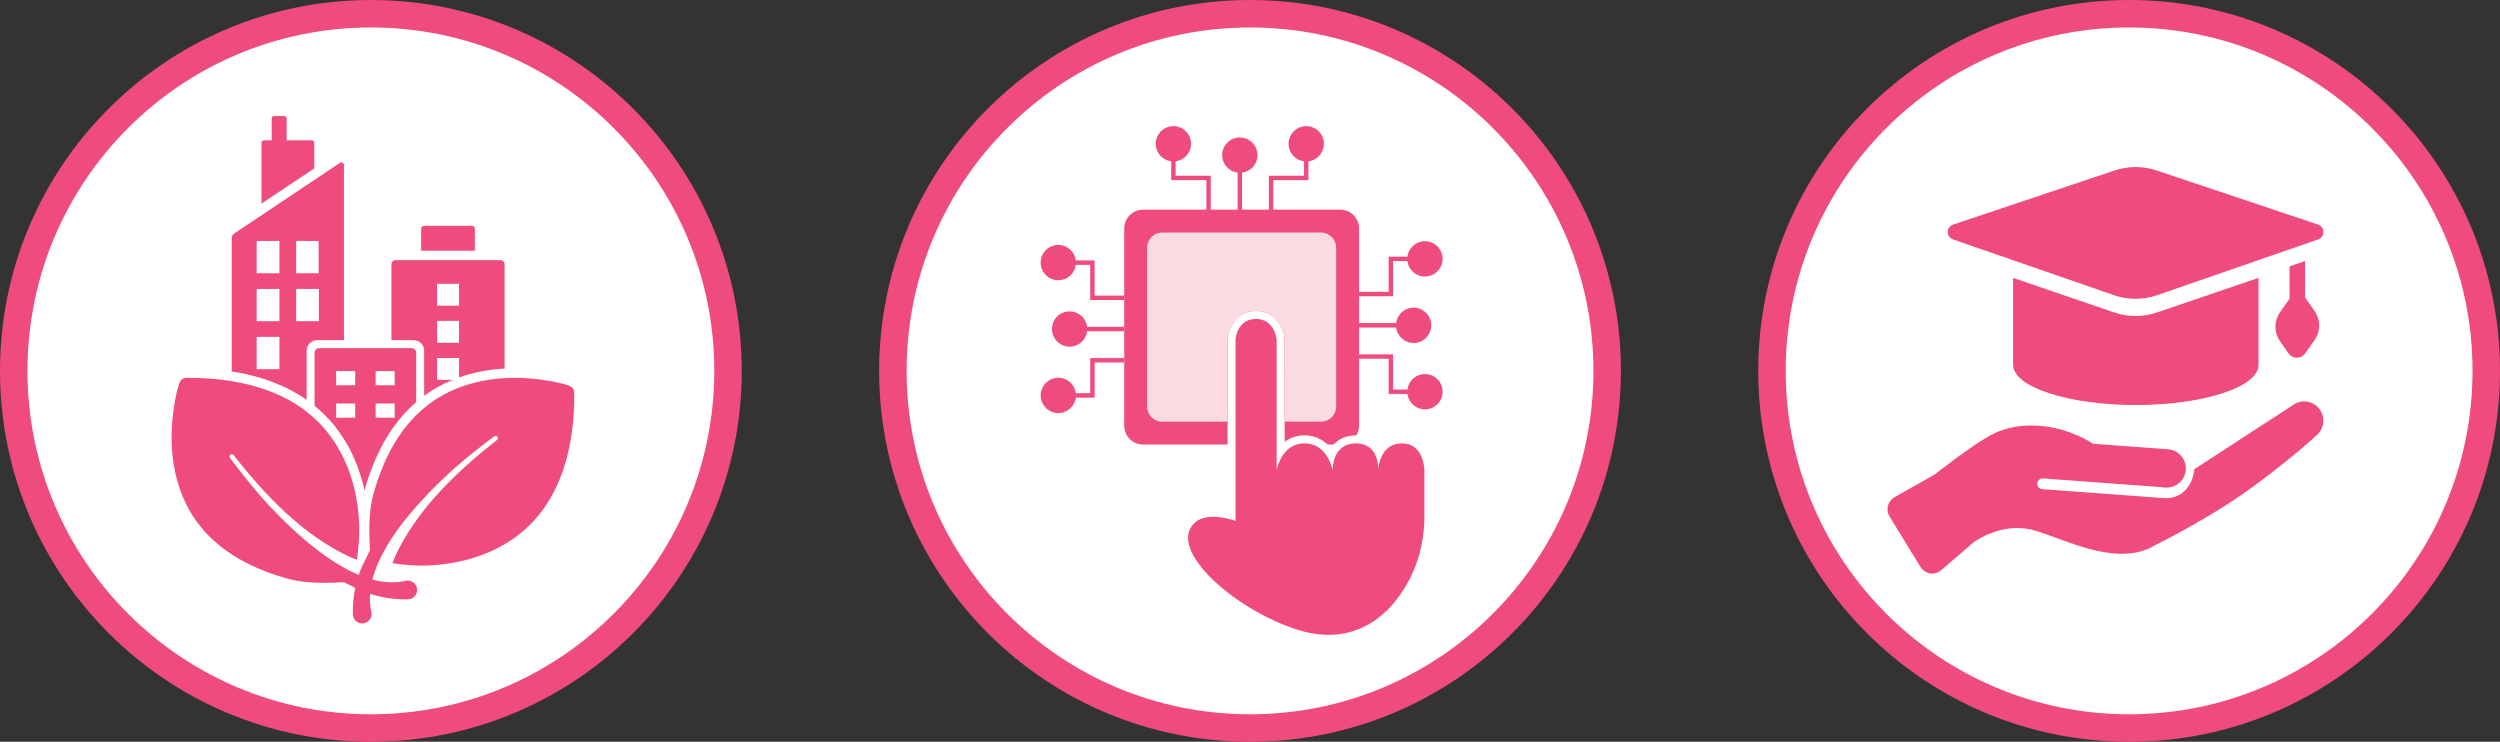 <?xml version="1.0" encoding="UTF-8"?>
<svg xmlns="http://www.w3.org/2000/svg" width="91" height="27" viewBox="0 0 91 27" fill="none">
  <rect x="0" y="0" width="91" height="27" fill="#333333" stroke="none"/>
  <circle cx="13.5" cy="13.5" r="13" transform="rotate(180 13.5 13.5)" fill="white" stroke="#EF4B7D"></circle>
  <path d="M11.547 12.382H12.52V6.005C12.52 5.93 12.436 5.885 12.374 5.927L11.599 6.445L11.519 6.499L11.44 6.551L10.521 7.166L10.477 7.196L10.433 7.225L9.887 7.59L9.844 7.619L9.8 7.648L9.515 7.839L9.435 7.892L9.355 7.945L8.532 8.495C8.471 8.535 8.434 8.605 8.434 8.678V13.519C9.501 13.686 10.419 14.035 11.163 14.555V12.763C11.163 12.552 11.335 12.38 11.547 12.38V12.382ZM10.171 13.438H9.343V12.262H10.171V13.438ZM10.171 11.691H9.343V10.516H10.171V11.691ZM10.171 9.947H9.343V8.77H10.171V9.947ZM10.78 8.77H11.598V9.947H10.78V8.77ZM10.78 10.516H11.608V11.691H10.78V10.516Z" fill="#EF4B7D"></path>
  <path d="M17.177 8.219H15.436C15.377 8.219 15.329 8.267 15.329 8.326V9.127H17.286V8.326C17.286 8.267 17.238 8.219 17.179 8.219H17.177Z" fill="#EF4B7D"></path>
  <path d="M15.441 14.404C15.676 14.232 15.925 14.082 16.191 13.954C16.285 13.909 16.38 13.867 16.478 13.827H15.909V13.03H16.708V13.74C17.224 13.556 17.782 13.448 18.368 13.416V9.624C18.368 9.538 18.298 9.468 18.212 9.468H14.404C14.318 9.468 14.248 9.538 14.248 9.624V12.382H15.053C15.266 12.382 15.44 12.555 15.44 12.769V14.404H15.441ZM15.909 10.33H16.708V11.128H15.909V10.33ZM15.909 11.68H16.708V12.477H15.909V11.68Z" fill="#EF4B7D"></path>
  <path d="M11.452 14.775C11.72 14.99 11.96 15.231 12.174 15.497C12.221 15.555 12.266 15.615 12.31 15.675C12.358 15.738 12.403 15.803 12.445 15.869C12.479 15.917 12.51 15.966 12.539 16.015C12.586 16.089 12.63 16.165 12.673 16.241C12.7 16.289 12.725 16.337 12.75 16.387C12.801 16.485 12.85 16.588 12.895 16.692C13.054 17.055 13.18 17.445 13.268 17.852L13.298 17.744C13.328 17.649 13.351 17.568 13.373 17.503C13.386 17.457 13.399 17.413 13.417 17.369C13.425 17.342 13.432 17.321 13.438 17.306L13.476 17.2C13.539 17.025 13.607 16.855 13.678 16.692C13.725 16.588 13.773 16.485 13.823 16.387C13.846 16.338 13.871 16.289 13.896 16.241C13.937 16.165 13.979 16.089 14.023 16.015C14.05 15.966 14.08 15.917 14.109 15.869C14.185 15.746 14.264 15.626 14.348 15.511C14.588 15.181 14.855 14.888 15.149 14.636V12.843C15.149 12.749 15.072 12.672 14.978 12.672H11.622C11.528 12.672 11.451 12.749 11.451 12.843V14.775H11.452ZM13.673 13.507H14.366V14.024H13.673V13.507ZM13.673 14.688H14.366V15.206H13.673V14.688ZM12.236 13.507H12.929V14.024H12.236V13.507ZM12.236 14.688H12.929V15.206H12.236V14.688Z" fill="#EF4B7D"></path>
  <path d="M20.709 14.035C20.449 13.949 20.176 13.893 19.906 13.85C19.398 13.768 18.88 13.734 18.367 13.764C17.669 13.804 16.98 13.961 16.341 14.268C16.008 14.428 15.71 14.623 15.44 14.849C15.417 14.868 15.393 14.887 15.371 14.907C15.346 14.929 15.32 14.951 15.295 14.976C15.245 15.02 15.197 15.065 15.149 15.113C14.939 15.322 14.749 15.55 14.58 15.792C14.504 15.899 14.433 16.008 14.366 16.121C14.313 16.208 14.264 16.297 14.215 16.387C14.161 16.487 14.11 16.589 14.061 16.693C13.954 16.922 13.86 17.157 13.776 17.397L13.774 17.399C13.772 17.41 13.761 17.437 13.747 17.482C13.731 17.523 13.718 17.563 13.707 17.603C13.686 17.667 13.661 17.747 13.635 17.839L13.595 17.983C13.587 18.012 13.579 18.042 13.571 18.074C13.557 18.128 13.535 18.217 13.512 18.349C13.504 18.392 13.497 18.441 13.491 18.495C13.485 18.539 13.479 18.588 13.474 18.64C13.443 18.953 13.427 19.4 13.465 20.033C13.457 20.045 13.4 20.163 13.36 20.245C13.339 20.288 13.323 20.322 13.32 20.328C13.217 20.518 13.13 20.717 13.059 20.925C13.035 20.916 13.01 20.906 12.986 20.895C12.963 20.884 12.938 20.873 12.914 20.863C12.909 20.863 12.901 20.86 12.895 20.857V20.855C12.843 20.83 12.792 20.806 12.739 20.779C11.682 20.249 10.633 19.296 9.798 18.405C9.724 18.323 9.648 18.24 9.574 18.16C9.151 17.68 8.754 17.18 8.372 16.666C8.306 16.58 8.442 16.481 8.503 16.567C9.67 18.049 11.046 19.5 12.78 20.295C12.824 20.313 12.871 20.33 12.918 20.346C12.943 20.357 12.967 20.365 12.992 20.373C13.002 20.302 13.013 20.224 13.022 20.142C13.022 20.14 13.022 20.138 13.023 20.136C13.039 20 13.053 19.85 13.064 19.691C13.07 19.623 13.072 19.554 13.074 19.482C13.078 19.383 13.08 19.278 13.078 19.174C13.078 19.161 13.078 19.147 13.074 19.134C13.074 19.069 13.07 19.013 13.067 18.951C13.065 18.89 13.06 18.821 13.053 18.757C13.05 18.718 13.045 18.679 13.042 18.64C13.037 18.596 13.031 18.553 13.027 18.51V18.505C13.027 18.505 13.027 18.498 13.027 18.495C13.021 18.446 13.014 18.397 13.006 18.349C12.921 17.775 12.762 17.213 12.514 16.693C12.465 16.589 12.413 16.487 12.356 16.387C12.319 16.318 12.279 16.252 12.237 16.186C12.177 16.088 12.112 15.993 12.043 15.899C11.999 15.837 11.953 15.777 11.904 15.716C11.763 15.542 11.613 15.381 11.454 15.235C11.406 15.191 11.358 15.148 11.308 15.106C11.283 15.084 11.257 15.063 11.23 15.042C11.208 15.023 11.186 15.005 11.163 14.987C10.38 14.376 9.425 14.035 8.434 13.874C7.887 13.784 7.33 13.75 6.784 13.754C6.663 13.754 6.564 13.836 6.527 13.949C6.441 14.208 6.385 14.482 6.342 14.752C6.147 15.951 6.227 17.209 6.76 18.317C7.388 19.623 8.572 20.423 9.888 20.881L9.891 20.884C9.902 20.887 9.929 20.898 9.974 20.91C10.014 20.927 10.054 20.941 10.095 20.951C10.159 20.972 10.239 20.996 10.33 21.023L10.475 21.064C10.504 21.072 10.533 21.079 10.566 21.087C10.741 21.131 11.275 21.268 12.524 21.193C12.53 21.197 12.565 21.215 12.608 21.237C12.691 21.276 12.806 21.332 12.819 21.339C12.856 21.359 12.893 21.379 12.931 21.397C12.906 21.515 12.886 21.633 12.873 21.755C12.849 21.951 12.839 22.152 12.844 22.359C12.846 22.546 13.005 22.696 13.192 22.694C13.323 22.691 13.432 22.613 13.486 22.506C13.529 22.428 13.539 22.335 13.51 22.244C13.492 22.159 13.479 22.072 13.472 21.983C13.461 21.862 13.46 21.74 13.467 21.617C13.579 21.653 13.694 21.686 13.811 21.712C14.14 21.788 14.487 21.825 14.849 21.816C15.037 21.812 15.187 21.654 15.184 21.467C15.181 21.336 15.104 21.227 14.996 21.173C14.919 21.13 14.825 21.119 14.734 21.149C14.533 21.192 14.325 21.206 14.116 21.192C14.043 21.187 13.969 21.179 13.896 21.167C13.783 21.151 13.669 21.127 13.554 21.096C13.582 20.986 13.617 20.874 13.658 20.763C13.689 20.674 13.725 20.585 13.764 20.496C13.774 20.472 13.785 20.448 13.795 20.424C13.795 20.419 13.799 20.41 13.801 20.406H13.803C14.315 19.294 15.318 18.184 16.253 17.309C16.335 17.233 16.419 17.159 16.499 17.083C16.978 16.661 17.478 16.265 17.993 15.882C18.078 15.815 18.177 15.952 18.092 16.013C16.608 17.18 15.158 18.556 14.364 20.291C14.337 20.357 14.31 20.429 14.286 20.502C14.475 20.529 14.709 20.558 14.968 20.574C15.034 20.579 15.104 20.582 15.176 20.585C15.276 20.587 15.38 20.591 15.484 20.587C15.498 20.587 15.511 20.587 15.525 20.585C15.57 20.585 15.613 20.582 15.656 20.579C15.731 20.577 15.803 20.571 15.878 20.566C15.969 20.558 16.06 20.548 16.148 20.536H16.154C17.163 20.41 18.145 20.057 18.943 19.412C20.474 18.181 20.918 16.171 20.904 14.292C20.904 14.171 20.821 14.072 20.709 14.035Z" fill="#EF4B7D"></path>
  <path d="M9.843 7.195L9.886 7.166L10.433 6.801L10.477 6.772L10.521 6.743L11.441 6.128V5.198C11.441 5.148 11.4 5.107 11.35 5.107H10.434V4.315C10.434 4.265 10.393 4.225 10.343 4.225H9.979C9.929 4.225 9.889 4.265 9.889 4.315V5.108H9.607C9.557 5.108 9.517 5.149 9.517 5.199V7.415L9.801 7.224L9.846 7.195H9.843Z" fill="#EF4B7D"></path>
  <circle cx="45.501" cy="13.5" r="13" transform="rotate(180 45.501 13.5)" fill="white" stroke="#EF4B7D"></circle>
  <path d="M51.868 13.615C51.541 13.615 51.271 13.861 51.231 14.178H50.708V12.898H49.47V11.921H50.818C50.858 12.238 51.129 12.484 51.455 12.484C51.81 12.484 52.098 12.195 52.098 11.841C52.098 11.488 51.81 11.198 51.455 11.198C51.129 11.198 50.858 11.444 50.818 11.76H49.47V10.783H50.708V9.503H51.231C51.269 9.82 51.54 10.066 51.868 10.066C52.223 10.066 52.511 9.778 52.511 9.423C52.511 9.069 52.223 8.78 51.868 8.78C51.54 8.78 51.269 9.027 51.231 9.343H50.546V10.623H49.47V8.318C49.47 7.94 49.163 7.633 48.785 7.633H46.347V6.556H47.627V5.872C47.945 5.832 48.19 5.561 48.19 5.235C48.19 4.88 47.902 4.592 47.547 4.592C47.193 4.592 46.904 4.88 46.904 5.235C46.904 5.561 47.15 5.832 47.467 5.872V6.396H46.187V7.633H45.21V6.284C45.527 6.245 45.773 5.974 45.773 5.647C45.773 5.293 45.484 5.004 45.13 5.004C44.777 5.004 44.486 5.293 44.486 5.647C44.486 5.974 44.733 6.245 45.049 6.284V7.633H44.072V6.396H42.792V5.872C43.109 5.833 43.355 5.562 43.355 5.235C43.355 4.88 43.067 4.592 42.712 4.592C42.358 4.592 42.069 4.88 42.069 5.235C42.069 5.562 42.316 5.833 42.632 5.872V6.556H43.912V7.633H41.607C41.229 7.633 40.922 7.94 40.922 8.318V15.496C40.922 15.874 41.229 16.181 41.607 16.181H44.684V15.348L44.685 12.327C44.712 11.978 44.962 11.319 45.715 11.319C46.468 11.319 46.725 11.974 46.76 12.32V12.349L46.761 16.082C46.948 15.943 47.185 15.848 47.483 15.848C47.846 15.848 48.121 15.988 48.324 16.181H48.546C48.551 16.174 48.557 16.168 48.563 16.161C48.761 15.957 49.034 15.848 49.354 15.848H49.371C49.434 15.746 49.47 15.625 49.47 15.496V13.058H50.546V14.338H51.231C51.271 14.656 51.541 14.901 51.868 14.901C52.223 14.901 52.511 14.613 52.511 14.258C52.511 13.903 52.223 13.615 51.868 13.615Z" fill="#EF4B7D"></path>
  <path d="M39.844 9.478H39.16C39.12 9.162 38.849 8.916 38.523 8.916C38.168 8.916 37.88 9.205 37.88 9.558C37.88 9.912 38.168 10.201 38.523 10.201C38.849 10.201 39.12 9.956 39.16 9.64H39.683V10.92H40.921V10.759H39.844V9.479V9.478Z" fill="#EF4B7D"></path>
  <path d="M38.935 11.334C38.58 11.334 38.292 11.622 38.292 11.976C38.292 12.331 38.58 12.619 38.935 12.619C39.261 12.619 39.534 12.373 39.572 12.057H40.92V11.896H39.572C39.534 11.58 39.261 11.334 38.935 11.334Z" fill="#EF4B7D"></path>
  <path d="M39.684 14.312H39.161C39.121 13.995 38.85 13.75 38.524 13.75C38.169 13.75 37.881 14.038 37.881 14.393C37.881 14.747 38.169 15.036 38.524 15.036C38.85 15.036 39.121 14.79 39.161 14.474H39.846V13.194H40.922V13.034H39.684V14.314V14.312Z" fill="#EF4B7D"></path>
  <path d="M48.637 9.016V14.797C48.637 15.102 48.391 15.349 48.086 15.349H46.761V12.32C46.725 11.974 46.462 11.319 45.715 11.319C44.967 11.319 44.711 11.978 44.685 12.327V15.349H42.305C42 15.349 41.754 15.102 41.754 14.797V9.016C41.754 8.713 42 8.465 42.305 8.465H48.086C48.391 8.465 48.637 8.713 48.637 9.016Z" fill="#FBDBE2"></path>
  <path d="M51.848 17.124V18.795C51.848 19.809 51.56 20.811 50.972 21.637C50.769 21.922 49.607 23.662 47.254 22.93C44.952 22.213 42.493 20.022 43.462 19.053C43.948 18.567 44.974 18.963 44.974 18.963V12.349C44.974 12.349 45.032 11.61 45.715 11.61C46.397 11.61 46.47 12.349 46.47 12.349V17.124C46.47 17.124 46.591 16.37 47.195 16.181C47.281 16.154 47.376 16.139 47.483 16.139C47.59 16.139 47.686 16.154 47.772 16.181C48.378 16.37 48.507 17.124 48.507 17.124C48.507 17.124 48.473 16.139 49.353 16.139C50.151 16.139 50.171 16.947 50.167 17.099C50.179 16.948 50.276 16.139 51.024 16.139C51.848 16.139 51.848 17.124 51.848 17.124Z" fill="#EF4B7D"></path>
  <circle cx="77.5" cy="13.5" r="13" transform="rotate(180 77.5 13.5)" fill="white" stroke="#EF4B7D"></circle>
  <path d="M84.378 8.716L78.518 10.745C78.011 10.921 77.459 10.921 76.952 10.745L71.092 8.716C70.834 8.627 70.836 8.26 71.095 8.174L76.975 6.204C77.469 6.039 78.002 6.039 78.496 6.204L84.376 8.174C84.635 8.261 84.637 8.627 84.379 8.716H84.378Z" fill="#EF4B7D"></path>
  <path d="M82.211 10.114L78.508 11.375C78.007 11.546 77.462 11.545 76.961 11.375L73.276 10.115V13.273H73.279C73.279 13.273 73.279 13.279 73.279 13.281C73.279 14.087 75.278 14.742 77.745 14.742C80.212 14.742 82.211 14.087 82.211 13.281C82.211 13.278 82.211 13.275 82.211 13.273V10.115V10.114Z" fill="#EF4B7D"></path>
  <path d="M84.252 11.324L83.904 10.825V9.501L83.34 9.696V10.873L82.994 11.363C82.771 11.68 82.77 12.101 82.992 12.419L83.303 12.864C83.449 13.074 83.758 13.075 83.906 12.866L84.25 12.38C84.474 12.064 84.475 11.642 84.253 11.325L84.252 11.324Z" fill="#EF4B7D"></path>
  <path d="M84.427 14.888C84.191 14.58 83.752 14.522 83.447 14.756L79.872 17.081C79.854 17.325 79.763 17.594 79.586 17.799C79.401 18.013 79.126 18.158 78.743 18.131L74.338 17.805C74.23 17.797 74.149 17.705 74.157 17.596C74.165 17.487 74.259 17.406 74.366 17.414L78.732 17.736V17.742L78.817 17.748C78.843 17.75 78.87 17.75 78.894 17.748C78.906 17.748 78.917 17.747 78.928 17.746C79.077 17.734 79.216 17.674 79.323 17.581C79.458 17.463 79.549 17.294 79.563 17.103C79.592 16.718 79.302 16.383 78.92 16.355L76.194 16.154C75.474 15.706 74.695 15.491 73.975 15.488C73.436 15.482 72.929 15.595 72.507 15.816C71.794 16.187 70.412 17.278 70.412 17.278L68.961 18.097C68.713 18.237 68.631 18.555 68.779 18.798L69.906 20.637C70.069 20.901 70.428 20.957 70.663 20.754L71.845 19.734C71.912 19.686 72.906 18.983 74.029 19.302C75.192 19.63 77.094 20.686 78.465 19.834C78.465 19.834 80.482 18.843 82.002 17.721C83.525 16.601 84.295 15.867 84.295 15.867C84.461 15.739 84.554 15.554 84.568 15.362C84.579 15.197 84.532 15.028 84.426 14.888H84.427Z" fill="#EF4B7D"></path>
</svg>

